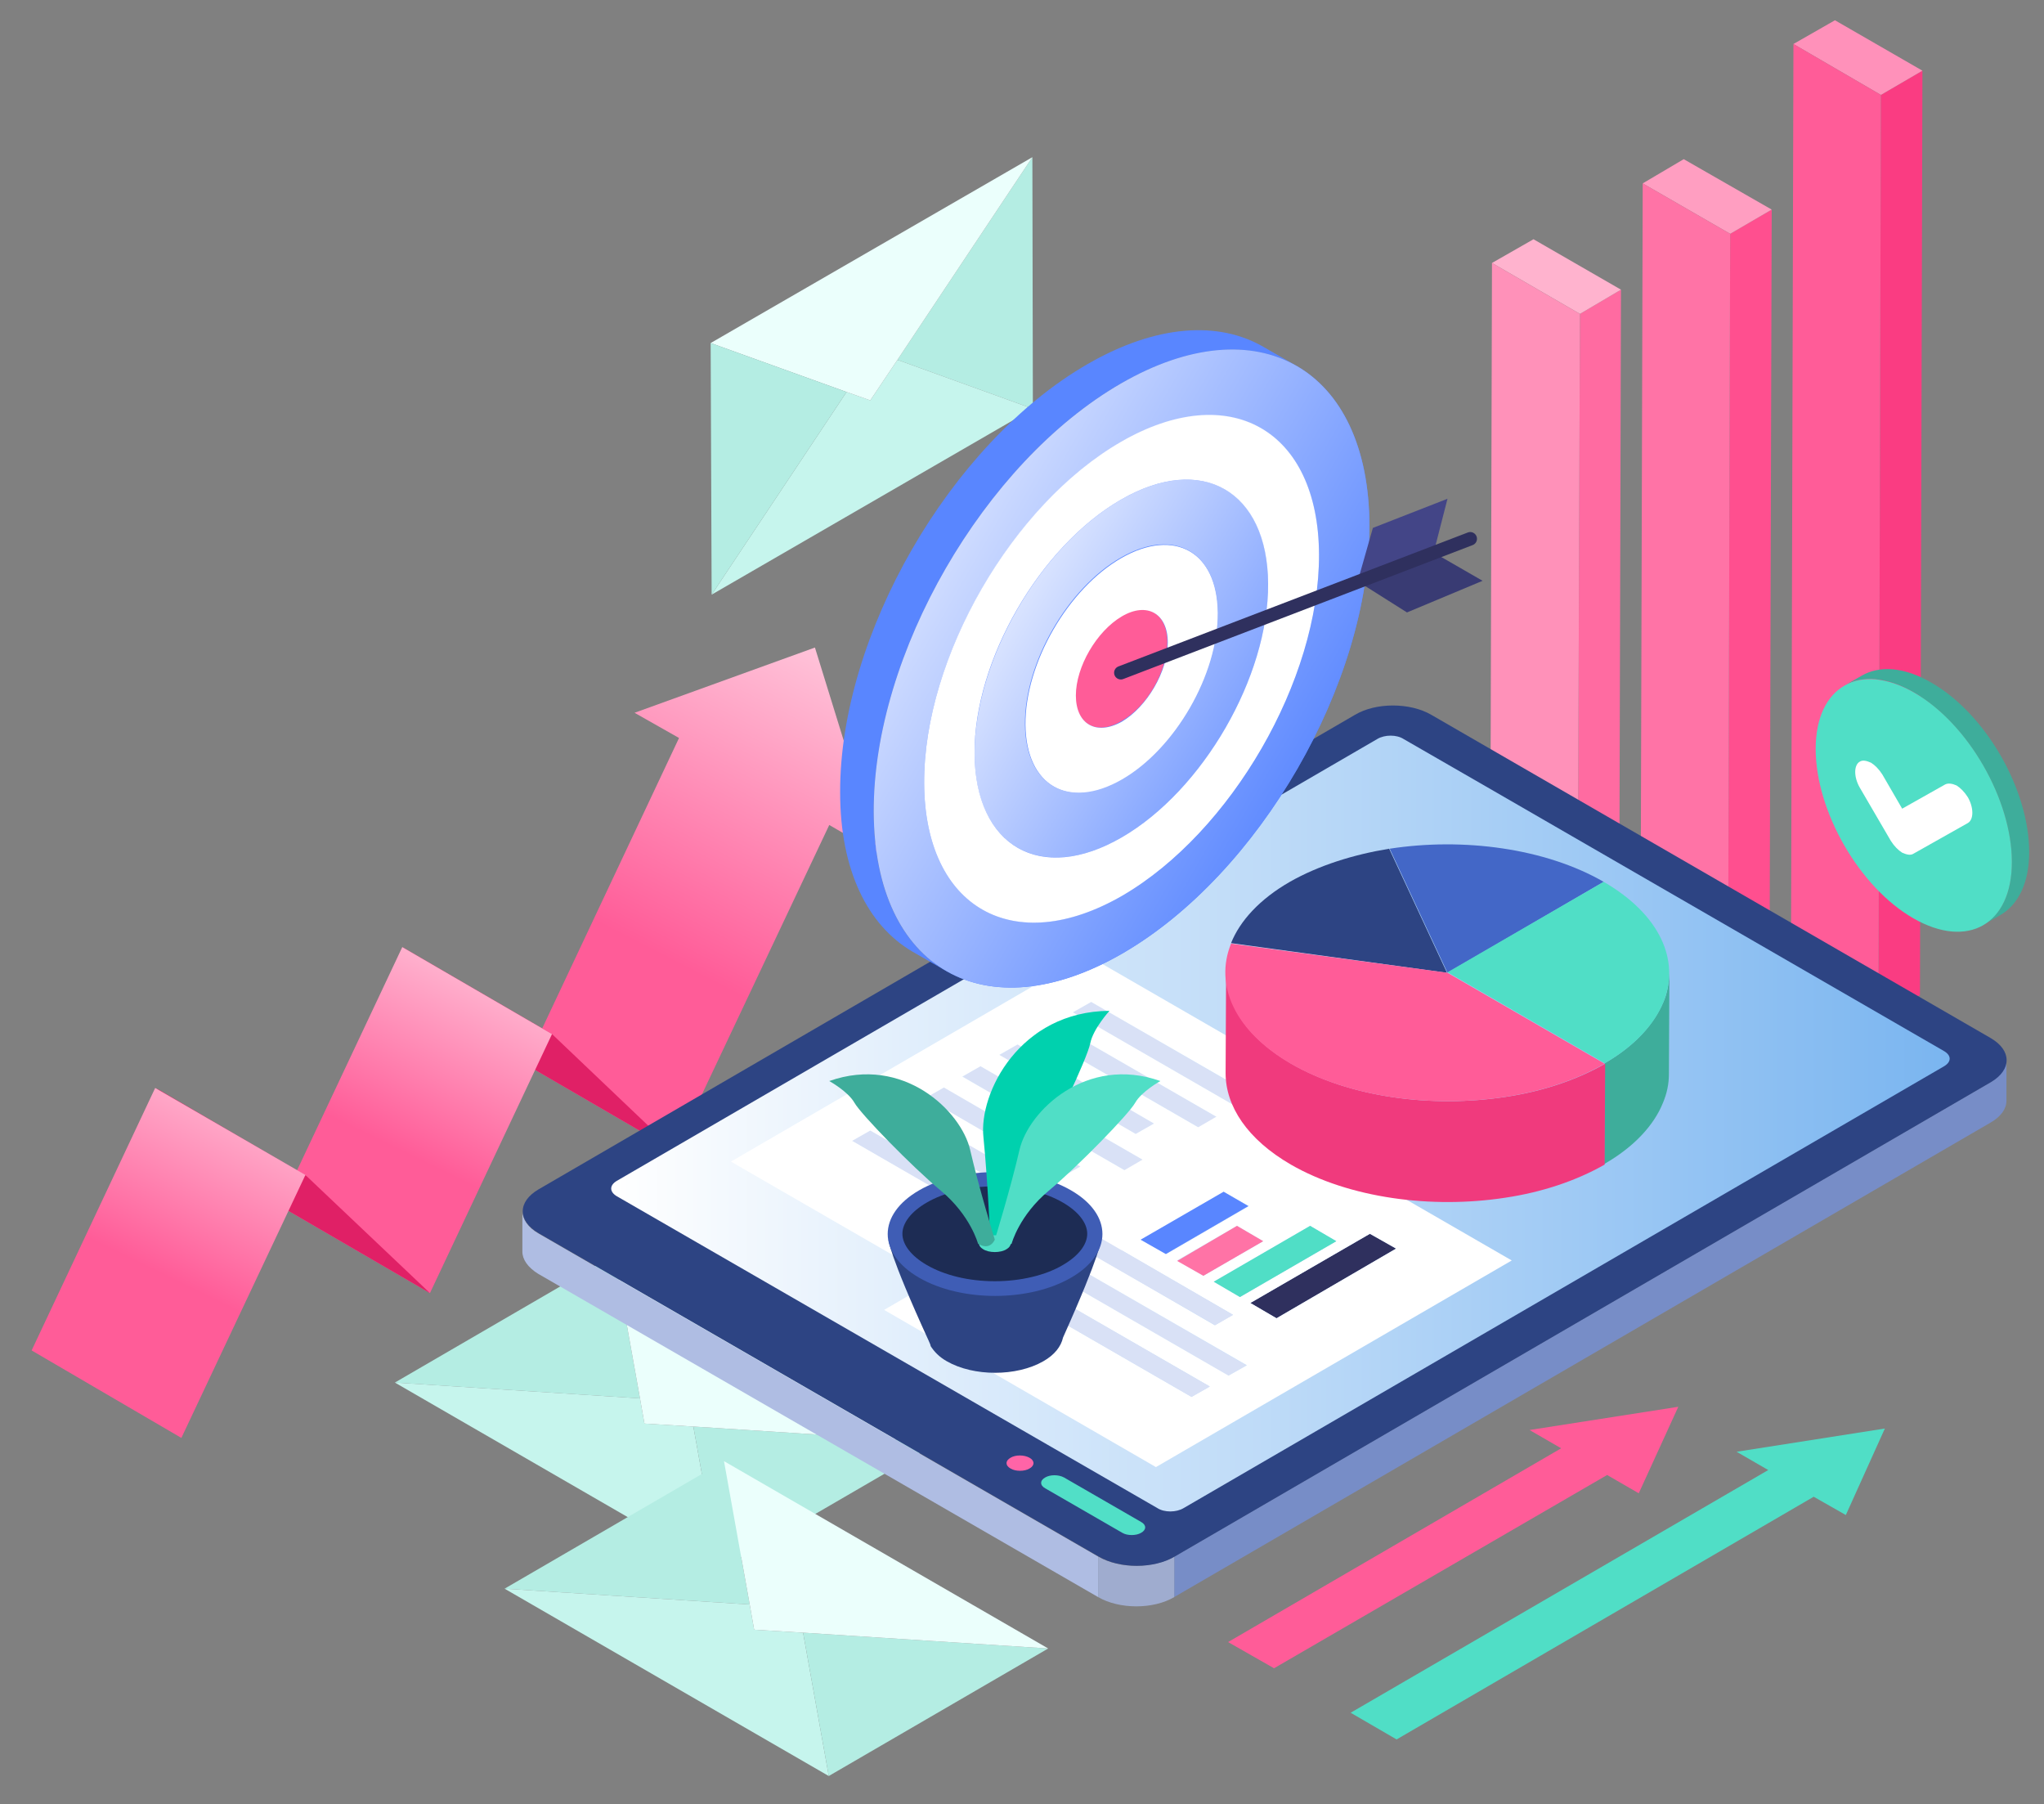 <?xml version="1.0" encoding="UTF-8"?> <!-- Generator: Adobe Illustrator 17.1.0, SVG Export Plug-In . SVG Version: 6.00 Build 0) --> <svg xmlns="http://www.w3.org/2000/svg" xmlns:xlink="http://www.w3.org/1999/xlink" x="0px" y="0px" viewBox="0 0 413.6 365" xml:space="preserve"><rect x="0" y="0" width="413.6" height="365" fill="#808080" stroke="none"/> <g id="BACKGROUND"> </g> <g id="OBJECTS"> <g> <g> <g> <polygon fill="#FF6BA1" points="319.7,63.5 328,58.6 327.7,169 319.3,173.8 "></polygon> <polygon fill="#FFB3CE" points="301.9,53.2 310.3,48.4 328,58.6 319.7,63.5 "></polygon> <polygon fill="#FF91B9" points="319.7,63.5 319.3,173.8 301.6,163.6 301.9,53.2 "></polygon> </g> <g> <polygon fill="#FF4F8F" points="350.1,47.3 358.5,42.4 358.1,185.1 349.7,190 "></polygon> <polygon fill="#FF9EC1" points="332.4,37.1 340.7,32.2 358.5,42.4 350.1,47.3 "></polygon> <polygon fill="#FF73A6" points="350.1,47.3 349.7,190 332,179.7 332.4,37.1 "></polygon> </g> <g> <polygon fill="#FA3C82" points="380.6,19.2 389,14.3 388.5,201.3 380.1,206.2 "></polygon> <polygon fill="#FF91BA" points="362.9,8.9 371.3,4.1 389,14.3 380.6,19.2 "></polygon> <polygon fill="#FF5C98" points="380.6,19.2 380.1,206.2 362.4,195.9 362.9,8.9 "></polygon> </g> </g> <g> <linearGradient id="SVGID_1_" gradientUnits="userSpaceOnUse" x1="185.34" y1="95.758" x2="134.914" y2="193.859"> <stop offset="0" style="stop-color:#FFFFFF"></stop> <stop offset="1" style="stop-color:#FF5C98"></stop> </linearGradient> <polygon fill="url(#SVGID_1_)" points="177.8,172.7 164.9,131 128.4,144.2 137.4,149.3 106.3,215.3 136.6,232.9 167.8,166.9 "></polygon> <polygon fill="#E02066" points="136.6,232.9 106.3,215.3 81.4,191.6 111.7,209.2 "></polygon> <linearGradient id="SVGID_2_" gradientUnits="userSpaceOnUse" x1="112.76" y1="168.195" x2="81.129" y2="232.832"> <stop offset="0" style="stop-color:#FFFFFF"></stop> <stop offset="1" style="stop-color:#FF5C98"></stop> </linearGradient> <polygon fill="url(#SVGID_2_)" points="87,261.6 56.7,244 81.4,191.6 111.7,209.2 "></polygon> <polygon fill="#E02066" points="87,261.6 56.7,244 31.7,220.2 62,237.9 "></polygon> <linearGradient id="SVGID_3_" gradientUnits="userSpaceOnUse" x1="64.53" y1="193.205" x2="32.899" y2="257.841"> <stop offset="0" style="stop-color:#FFFFFF"></stop> <stop offset="1" style="stop-color:#FF5C98"></stop> </linearGradient> <polygon fill="url(#SVGID_3_)" points="36.7,290.9 6.4,273.2 31.4,220.1 61.8,237.7 "></polygon> </g> <g> <path fill="#3EAD9B" d="M390.8,138.1c-5.5-3.2-10.5-3.5-14.1-1.4l-3.5,2c3.6-2.1,8.6-1.8,14.1,1.4c11,6.3,19.8,21.7,19.8,34.3 c0,6.3-2.2,10.7-5.8,12.7l3.5-2c3.6-2.1,5.8-6.5,5.8-12.7C410.6,159.7,401.8,144.4,390.8,138.1z"></path> <path fill="#50DEC6" d="M387.3,140.1c11,6.3,19.8,21.7,19.8,34.3c0,12.6-8.9,17.7-19.9,11.4c-11-6.3-19.8-21.7-19.8-34.3 C367.4,138.9,376.3,133.8,387.3,140.1z"></path> <g> <path fill="#FFFFFF" d="M395.9,158.9c0.8,0.5,1.6,1.3,2.3,2.4c1.2,2.1,1.2,4.5,0,5.2l-11,6.2c-0.6,0.4-1.4,0.2-2.3-0.2 c-0.8-0.5-1.6-1.3-2.3-2.4l-6.3-10.8c-1.2-2.1-1.2-4.5,0-5.2c0.6-0.4,1.4-0.2,2.3,0.2c0.8,0.5,1.6,1.3,2.3,2.4l4,6.9l8.7-4.9 C394.2,158.4,395,158.5,395.9,158.9z"></path> </g> </g> </g> <g> <g> <polygon fill="#B4EDE3" points="181.6,72.8 208.9,31.8 209,82.7 "></polygon> <polygon fill="#C6F5ED" points="181.6,72.8 209,82.7 144,120.3 171.3,79.3 176.1,81 "></polygon> <polygon fill="#EBFFFC" points="208.9,31.8 181.6,72.8 176.1,81 171.3,79.3 143.8,69.4 "></polygon> <polygon fill="#B4EDE3" points="143.8,69.4 171.3,79.3 144,120.3 "></polygon> </g> <g> <g> <polygon fill="#B4EDE3" points="124.3,253.9 129.5,282.9 79.9,279.7 "></polygon> </g> <g> <polygon fill="#C6F5ED" points="140.3,288.6 145.5,317.6 79.9,279.7 129.5,282.9 130.4,288 "></polygon> </g> <g> <polygon fill="#B4EDE3" points="140.3,288.6 189.9,291.8 145.5,317.6 "></polygon> </g> <g> <polygon fill="#EBFFFC" points="189.9,291.8 140.3,288.6 130.4,288 129.5,282.9 124.3,253.9 "></polygon> </g> </g> <g> <g> <polygon fill="#B4EDE3" points="146.5,295.6 151.7,324.6 102.1,321.4 "></polygon> </g> <g> <polygon fill="#C6F5ED" points="162.5,330.3 167.7,359.3 102.1,321.4 151.7,324.6 152.6,329.7 "></polygon> </g> <g> <polygon fill="#B4EDE3" points="162.5,330.3 212.1,333.5 167.7,359.3 "></polygon> </g> <g> <polygon fill="#EBFFFC" points="212.1,333.5 162.5,330.3 152.6,329.7 151.7,324.6 146.5,295.6 "></polygon> </g> </g> <polygon fill="#FF5C98" points="339.6,284.6 331.6,302.1 325.2,298.4 257.8,337.5 248.5,332.2 315.9,293 309.5,289.3 "></polygon> <polygon fill="#50DEC6" points="381.4,289 373.5,306.5 367,302.8 282.6,351.9 273.3,346.5 357.8,297.4 351.4,293.7 "></polygon> </g> <g> <g> <path fill="#778DC7" d="M402.8,218.9l-165.2,96l0,8.2l165.2-96c2.1-1.2,3.2-2.8,3.2-4.4l0-8.2C406,216,404.9,217.6,402.8,218.9z"></path> <path fill="#AFBDE3" d="M108.9,249.5c-2.1-1.2-3.2-2.9-3.2-4.5l0,8.2c0,1.6,1.1,3.2,3.2,4.5l113.3,65.4l0-8.2L108.9,249.5z"></path> <path fill="#9FACCF" d="M237.6,314.9l0,8.2c-4.2,2.5-11.1,2.5-15.4,0l0-8.2C226.5,317.4,233.3,317.4,237.6,314.9z"></path> <path fill="#2D4483" d="M402.8,210c4.3,2.5,4.3,6.4,0.1,8.9l-165.2,96c-4.2,2.5-11.1,2.5-15.4,0l-113.3-65.4 c-4.3-2.5-4.3-6.4,0-8.9l165.2-96c4.2-2.5,11.1-2.5,15.4,0L402.8,210z"></path> <g> <path fill="#FF64A7" d="M208.3,294.9c1.1,0.6,1.1,1.6,0,2.2c-1,0.6-2.8,0.6-3.8,0c-1.1-0.6-1.1-1.6,0-2.2 C205.5,294.3,207.2,294.3,208.3,294.9z"></path> <path fill="#51DFC7" d="M230.9,307.9c1.1,0.6,1.1,1.6,0,2.2c-1,0.6-2.8,0.6-3.8,0l-15.6-9c-1.1-0.6-1.1-1.6,0-2.2 c1-0.6,2.7-0.6,3.8,0L230.9,307.9z"></path> <linearGradient id="SVGID_4_" gradientUnits="userSpaceOnUse" x1="123.748" y1="227.291" x2="394.499" y2="227.291"> <stop offset="0" style="stop-color:#FFFFFF"></stop> <stop offset="1" style="stop-color:#7AB5F0"></stop> </linearGradient> <path fill="url(#SVGID_4_)" d="M393.4,215.7l-153.9,89.4c-1.5,0.9-3.9,0.9-5.3,0l-27.4-15.8l-82-47.3c-1.5-0.9-1.5-2.2,0-3.1 l153.9-89.4c1.5-0.9,3.9-0.9,5.3,0l18.4,10.6l90.9,52.5C394.9,213.5,394.9,214.8,393.4,215.7z"></path> </g> </g> <g> <g> <polygon fill="#D9E1F6" points="258.5,224.5 254.9,226.6 217.1,204.8 220.8,202.7 "></polygon> </g> <g> <polygon fill="#D9E1F6" points="213.8,250.5 210.2,252.6 172.4,230.8 176.1,228.7 "></polygon> </g> <g> <g> <polygon fill="#D9E1F6" points="233.5,227.3 229.8,229.4 202.2,213.5 205.9,211.3 "></polygon> </g> <g> <polygon fill="#D9E1F6" points="218.6,236 214.9,238.1 187.3,222.1 191,220 "></polygon> </g> <g> <polygon fill="#D9E1F6" points="236.2,237.5 232.5,239.6 194.8,217.8 198.4,215.7 "></polygon> </g> <g> <polygon fill="#D9E1F6" points="221.3,246.1 217.6,248.3 179.8,226.5 183.5,224.3 "></polygon> </g> </g> <g> <polygon fill="#D9E1F6" points="251.1,228.8 247.4,230.9 209.7,209.1 213.3,207 "></polygon> </g> <g> <path fill="#FFFFFF" d="M219.9,193.2l55.1,31.8l-72,41.8L147.9,235L219.9,193.2z M217.6,248.3l3.7-2.1l-37.8-21.8l-3.7,2.1 L217.6,248.3 M254.9,226.6l3.7-2.1l-37.8-21.8l-3.7,2.1L254.9,226.6 M232.5,239.6l3.7-2.1l-37.8-21.8l-3.7,2.1L232.5,239.6 M210.2,252.6l3.7-2.1l-37.8-21.8l-3.7,2.1L210.2,252.6 M247.4,230.9l3.7-2.1L213.3,207l-3.7,2.1L247.4,230.9 M191,220l-3.7,2.1 l27.6,16l3.7-2.1L191,220 M205.9,211.3l-3.7,2.1l27.6,16l3.7-2.1L205.9,211.3"></path> </g> </g> <g> <g> <polygon fill="#2F305E" points="282.5,252.6 258.3,266.7 253,263.6 277.2,249.6 "></polygon> </g> <g> <g> <polygon fill="#D9E1F6" points="252.2,276.2 248.6,278.3 210.8,256.5 214.5,254.4 "></polygon> </g> <g> <path fill="#FFFFFF" d="M250.8,223.2l55.1,31.8l-72,41.8L178.9,265L250.8,223.2z M248.6,278.3l3.7-2.1l-37.8-21.8l-3.7,2.1 L248.6,278.3 M241.1,282.6l3.7-2.1L207,258.7l-3.7,2.1L241.1,282.6 M277.2,249.6L253,263.6l5.3,3.1l24.2-14.1L277.2,249.6 M265.1,248l-19.5,11.3l5.3,3.1l19.5-11.3L265.1,248 M221.9,250l-3.7,2.1l27.6,16l3.7-2.1L221.9,250 M247.6,241.1l-16.7,9.7 l5.1,2.9l16.7-9.7L247.6,241.1 M250.3,248l-12.1,7l5.3,3.1l12.1-7L250.3,248"></path> </g> <g> <polygon fill="#5986FF" points="252.6,244 235.9,253.7 230.8,250.8 247.6,241.1 "></polygon> </g> <g> <polygon fill="#FF73A6" points="255.6,251.1 243.5,258.1 238.2,255.1 250.3,248 "></polygon> </g> <g> <polygon fill="#50DEC6" points="270.4,251.1 250.9,262.4 245.6,259.3 265.1,248 "></polygon> </g> <g> <polygon fill="#D9E1F6" points="249.5,266 245.9,268.1 218.2,252.2 221.9,250 "></polygon> </g> <g> <polygon fill="#D9E1F6" points="244.8,280.5 241.1,282.6 203.3,260.8 207,258.7 "></polygon> </g> </g> </g> </g> <g> <g> <path fill="#5986FF" d="M255.7,70.2c-9.1-5.3-21.7-4.6-35.7,3.5c-27.7,16-50.1,54.8-50,86.6c0,15.8,5.6,26.9,14.6,32.2l6.8,3.9 c-9-5.2-14.6-16.4-14.6-32.2c-0.1-31.8,22.3-70.6,50-86.6c13.9-8,26.6-8.8,35.7-3.5L255.7,70.2z"></path> <path fill="#5986FF" d="M226.8,77.6c27.7-16,50.2-3.2,50.3,28.7c0.1,31.8-22.3,70.6-50,86.6c-27.7,16-50.2,3.2-50.3-28.7 C176.7,132.4,199.1,93.6,226.8,77.6z"></path> <g> <path fill="#FF5C98" d="M226.9,124.6c5.1-3,9.3-0.6,9.3,5.3c0,5.9-4.1,13.1-9.3,16c-5.1,3-9.3,0.6-9.3-5.3 C217.6,134.8,221.8,127.6,226.9,124.6z"></path> <path fill="#FFFFFF" d="M226.9,112.9c10.8-6.2,19.5-1.2,19.6,11.2s-8.7,27.5-19.4,33.7c-10.8,6.2-19.5,1.2-19.6-11.2 C207.4,134.2,216.1,119.1,226.9,112.9z M227,146c5.1-3,9.3-10.2,9.3-16c0-5.9-4.2-8.3-9.3-5.3s-9.3,10.2-9.3,16 C217.7,146.5,221.8,148.9,227,146"></path> <linearGradient id="SVGID_5_" gradientUnits="userSpaceOnUse" x1="158.735" y1="95.873" x2="267.735" y2="158.872"> <stop offset="0" style="stop-color:#FFFFFF"></stop> <stop offset="1" style="stop-color:#5986FF"></stop> </linearGradient> <path fill="url(#SVGID_5_)" d="M226.8,77.6c27.7-16,50.2-3.2,50.3,28.7c0.1,31.8-22.3,70.6-50,86.6s-50.2,3.2-50.3-28.7 C176.7,132.4,199.1,93.6,226.8,77.6z M227.1,181.2c22-12.7,39.9-43.6,39.8-68.9c-0.1-25.3-18-35.5-40.1-22.8 c-22,12.7-39.9,43.6-39.8,68.9C187.1,183.6,205,193.9,227.1,181.2"></path> <linearGradient id="SVGID_6_" gradientUnits="userSpaceOnUse" x1="187.748" y1="111.779" x2="267.748" y2="159.779"> <stop offset="0" style="stop-color:#FFFFFF"></stop> <stop offset="1" style="stop-color:#5986FF"></stop> </linearGradient> <path fill="url(#SVGID_6_)" d="M226.8,101.1c16.4-9.5,29.8-1.8,29.8,17c0.1,18.8-13.2,41.8-29.6,51.3s-29.8,1.8-29.8-17 C197.2,133.6,210.4,110.6,226.8,101.1z M227,157.7c10.8-6.2,19.5-21.3,19.4-33.7s-8.8-17.4-19.6-11.2 c-10.8,6.2-19.5,21.3-19.4,33.7C207.5,158.9,216.2,163.9,227,157.7"></path> <path fill="#FFFFFF" d="M226.8,89.4c22-12.7,40-2.5,40.1,22.8c0.1,25.3-17.8,56.2-39.8,69c-22,12.7-40,2.5-40.1-22.8 C186.9,133,204.8,102.1,226.8,89.4z M227,169.4c16.4-9.5,29.7-32.5,29.6-51.3c-0.1-18.8-13.4-26.5-29.8-17s-29.7,32.5-29.6,51.3 C197.3,171.3,210.6,178.9,227,169.4"></path> </g> <polygon fill="#434587" points="290.1,111.8 274.7,117.7 277.8,106.8 292.9,100.9 "></polygon> <polygon fill="#393B73" points="284.7,123.9 300,117.5 290.1,111.8 275.2,117.9 "></polygon> <line fill="none" stroke="#2F305E" stroke-width="2.729" stroke-linecap="round" stroke-linejoin="round" stroke-miterlimit="10" x1="226.8" y1="136.1" x2="297.5" y2="109"></line> </g> <g> <path fill="#2D4483" d="M281.1,171.7l11.7,25.1l-43.7-6c1.8-4.5,5.8-8.9,11.9-12.4C266.8,175.1,273.8,172.9,281.1,171.7z"></path> <path fill="#4367C7" d="M324.5,178.4l-31.6,18.4l-11.7-25.1C296.1,169.4,312.7,171.6,324.5,178.4z"></path> <path fill="#3EAD9B" d="M337.8,196.9l-0.1,20.4c0,2-0.4,3.9-1.2,5.8c-1.8,4.5-5.8,8.9-11.9,12.4l0.1-20.4 c6.1-3.5,10-7.9,11.9-12.4C337.4,200.9,337.7,198.9,337.8,196.9z"></path> <path fill="#50DEC6" d="M324.5,178.4c11.4,6.6,15.5,15.9,12.1,24.3c-1.8,4.5-5.8,8.9-11.9,12.4l-31.8-18.4L324.5,178.4z"></path> <path fill="#F03A7D" d="M248,217.1l0.1-20.4c0,6.7,4.4,13.4,13.2,18.5c11.8,6.8,28.4,9,43.4,6.7c7.4-1.1,14.3-3.4,20.1-6.7 l-0.1,20.4c-5.8,3.3-12.7,5.6-20.1,6.7c-14.9,2.3-31.6,0.1-43.4-6.7C252.4,230.5,248,223.8,248,217.1z"></path> <path fill="#FF5C98" d="M292.9,196.8l31.8,18.4c-5.8,3.3-12.7,5.6-20.1,6.7c-14.9,2.3-31.6,0.1-43.4-6.7 c-11.4-6.6-15.5-15.9-12.1-24.3L292.9,196.8z"></path> </g> <g> <path fill="#2D4483" d="M222.8,250.8l-21.5,4.2l-21.5-4.2c0,0-0.1,2.5,8.1,20.4c0.1,0.3,0.3,0.6,0.4,1c0,0,0,0.1,0,0.1l0,0 c0.7,1.1,1.7,2.2,3.3,3.1c5.4,3.1,14.1,3.1,19.5,0c2.3-1.3,3.6-3,4-4.8C222.9,253.2,222.8,250.8,222.8,250.8z"></path> <path fill="#3F5DB5" d="M186,240.8c8.5-4.9,22.2-4.9,30.7,0c8.5,4.9,8.5,12.8,0,17.7c-8.5,4.9-22.2,4.9-30.7,0 C177.5,253.6,177.5,245.7,186,240.8z"></path> <path fill="#1D2C54" d="M201.3,259.2c-5.3,0-10.2-1.2-13.8-3.3c-3.1-1.8-4.9-4.1-4.9-6.3s1.8-4.5,4.9-6.3 c3.6-2.1,8.6-3.3,13.8-3.3c5.3,0,10.2,1.2,13.8,3.3c3.1,1.8,4.9,4.1,4.9,6.3s-1.8,4.5-4.9,6.3C211.6,258,206.5,259.2,201.3,259.2 z"></path> <g> <path fill="#00D1AE" d="M200.4,251.3c0,0-0.5-12.2-1.4-21.2c-1-9,7.4-25.5,25.5-25.6c0,0-3.3,3.6-3.9,6.6 c-0.6,3-7.6,18-12.2,25.6c-4.6,7.6-4.1,14.2-4.1,14.2S202.6,253.4,200.4,251.3z"></path> <g> <path fill="#50DEC6" d="M201.3,253.3c-0.9,0-1.8-0.2-2.4-0.6c-0.5-0.3-0.8-0.7-0.8-1.1c0-0.4,0.3-0.8,0.8-1.1 c0.6-0.4,1.5-0.6,2.4-0.6c0.9,0,1.8,0.2,2.4,0.6c0.5,0.3,0.8,0.7,0.8,1.1c0,0.4-0.3,0.8-0.8,1.1 C203.1,253.1,202.2,253.3,201.3,253.3z"></path> <path fill="#50DEC6" d="M201.3,250.8c0,0,3.2-10.4,5-18.2c1.8-7.8,13.5-19.2,28.5-13.9c0,0-3.8,2.1-5.1,4.4 c-1.3,2.3-11.5,12.8-17.5,17.8s-7.5,10.7-7.5,10.7S202.5,253.2,201.3,250.8z"></path> <path fill="#3EAD9B" d="M201.3,250.8c0,0-3.2-10.4-5-18.2s-13.5-19.2-28.5-13.9c0,0,3.8,2.1,5.1,4.4 c1.3,2.3,11.5,12.8,17.5,17.8s7.5,10.7,7.5,10.7S200.1,253.2,201.3,250.8z"></path> </g> </g> </g> </g> </g> <g id="DESIGNED_BY_FREEPIK"> </g> </svg> 